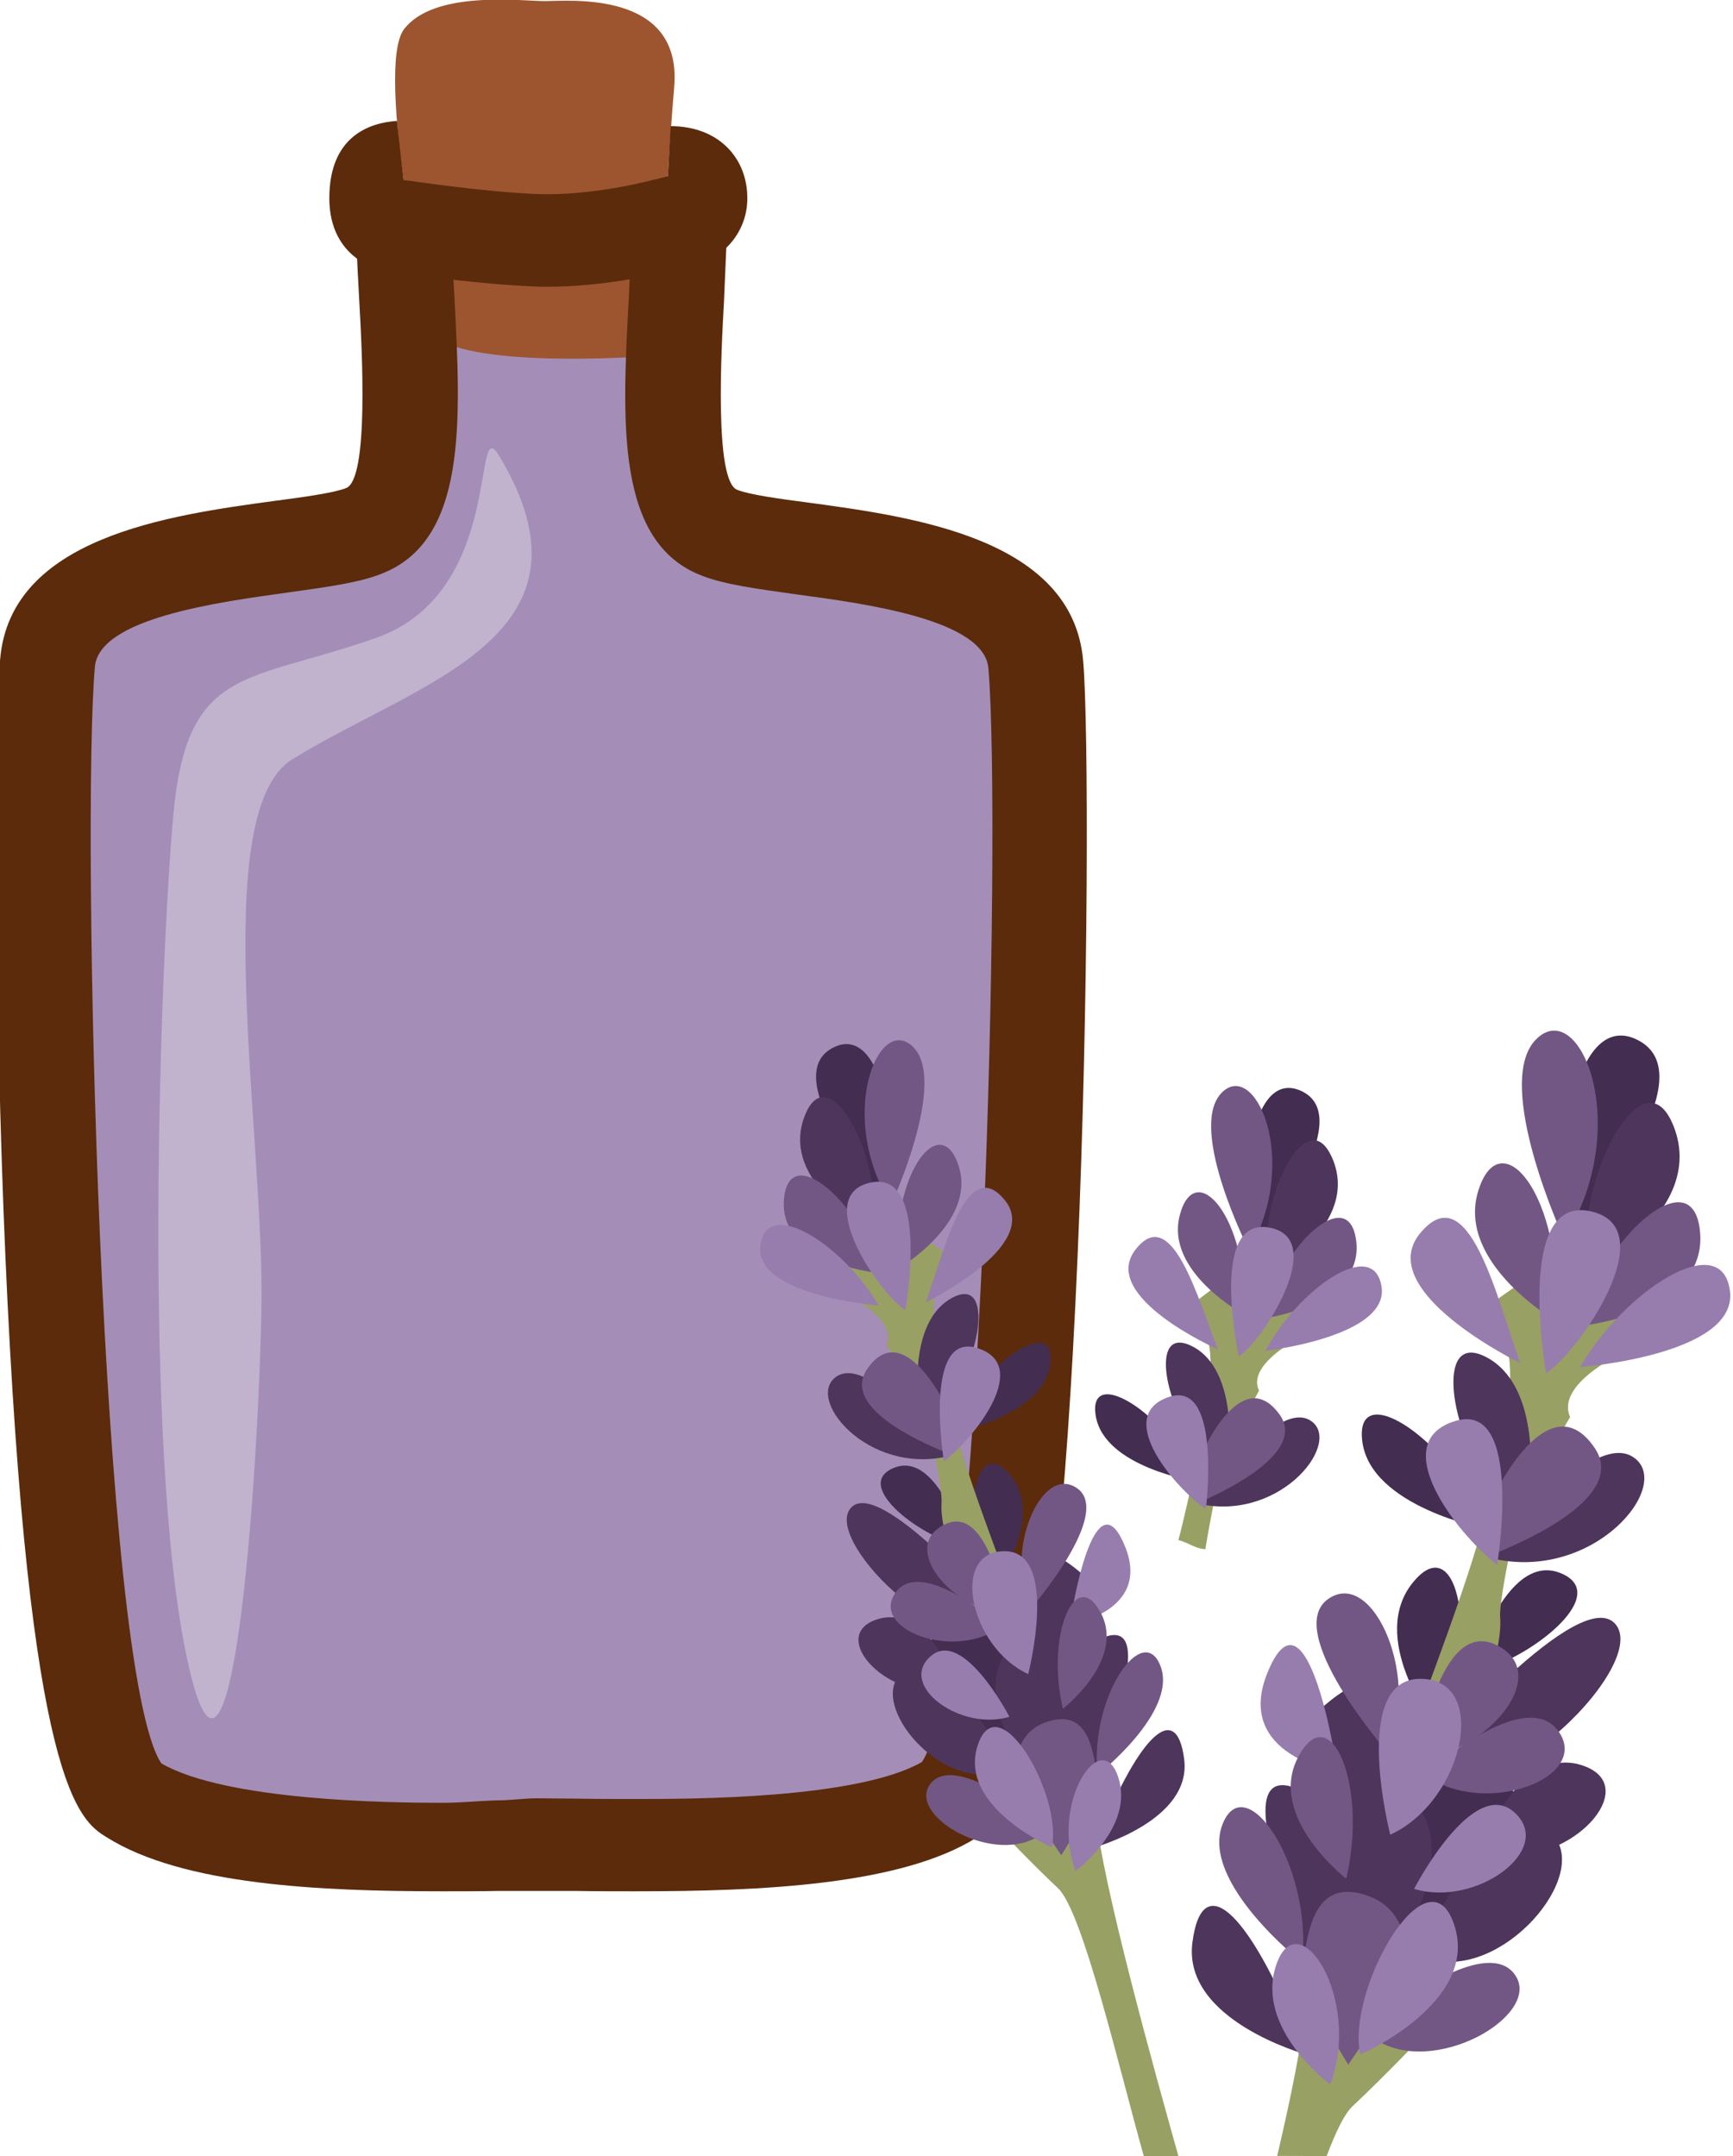 <?xml version="1.0" encoding="UTF-8" standalone="no"?>
<!-- Created with Inkscape (http://www.inkscape.org/) -->

<svg
   xmlns:dc="http://purl.org/dc/elements/1.1/"
   xmlns:cc="http://creativecommons.org/ns#"
   xmlns:rdf="http://www.w3.org/1999/02/22-rdf-syntax-ns#"
   xmlns:svg="http://www.w3.org/2000/svg"
   xmlns="http://www.w3.org/2000/svg"
   xmlns:sodipodi="http://sodipodi.sourceforge.net/DTD/sodipodi-0.dtd"
   xmlns:inkscape="http://www.inkscape.org/namespaces/inkscape"
   width="332.539mm"
   height="413.687mm"
   viewBox="0 0 332.539 413.687"
   version="1.1"
   id="svg8"
   inkscape:version="0.92.4 (5da689c313, 2019-01-14)"
   sodipodi:docname="Aroma levandule.svg">
  <defs
     id="defs2">
    <style
       type="text/css"
       id="style2"><![CDATA[
    .fil5 {fill:#2D1106;fill-rule:nonzero}
    .fil4 {fill:#562314;fill-rule:nonzero}
    .fil2 {fill:#5B2B0B;fill-rule:nonzero}
    .fil1 {fill:#9D552F;fill-rule:nonzero}
    .fil0 {fill:#E0E0E0;fill-rule:nonzero}
    .fil6 {fill:#E5E5E5;fill-rule:nonzero}
    .fil7 {fill:white;fill-rule:nonzero}
    .fil3 {fill:white;fill-rule:nonzero;}
   ]]></style>
    <style
       type="text/css"
       id="style2-3"><![CDATA[
    .fil2 {fill:#662E12;fill-rule:nonzero}
    .fil1 {fill:#7FA53D;fill-rule:nonzero}
    .fil3 {fill:#9B8138;fill-rule:nonzero}
    .fil0 {fill:#AACC79;fill-rule:nonzero}
   ]]></style>
    <style
       type="text/css"
       id="style2-34"><![CDATA[
    .fil0 {fill:#449306;fill-rule:nonzero}
   ]]></style>
    <style
       type="text/css"
       id="style2-6"><![CDATA[
    .fil1 {fill:#A63621;fill-rule:nonzero}
    .fil0 {fill:#45AF51;fill-rule:nonzero}
    .fil2 {fill:#ECC500;fill-rule:nonzero}
   ]]></style>
    <style
       type="text/css"
       id="style2-0"><![CDATA[
    .fil1 {fill:#8E8530;fill-rule:nonzero}
    .fil0 {fill:#A39C43;fill-rule:nonzero}
    .fil2 {fill:#A89F4A;fill-rule:nonzero}
    .fil3 {fill:#BFB85A;fill-rule:nonzero}
   ]]></style>
    <style
       type="text/css"
       id="style2-33"><![CDATA[
    .str0 {stroke:white;stroke-width:70.56}
    .fil1 {fill:#2E0F57;fill-rule:nonzero}
    .fil4 {fill:#451682;fill-rule:nonzero}
    .fil2 {fill:#8F6EC4;fill-rule:nonzero}
    .fil3 {fill:#B09ADB;fill-rule:nonzero}
    .fil0 {fill:white;fill-rule:nonzero}
   ]]></style>
    <style
       type="text/css"
       id="style2-69"><![CDATA[
    .fil1 {fill:#1D1928;fill-rule:nonzero}
    .fil3 {fill:#2D293D;fill-rule:nonzero}
    .fil2 {fill:#363349;fill-rule:nonzero}
    .fil0 {fill:#4B7903;fill-rule:nonzero}
    .fil4 {fill:#7C6447;fill-rule:nonzero}
    .fil5 {fill:#8E795C;fill-rule:nonzero}
   ]]></style>
    <style
       type="text/css"
       id="style2-07"><![CDATA[
    .fil5 {fill:#45AF51;fill-rule:nonzero}
    .fil4 {fill:#662E12;fill-rule:nonzero}
    .fil2 {fill:#93360C;fill-rule:nonzero}
    .fil3 {fill:#BF5D36;fill-rule:nonzero}
    .fil1 {fill:#CC5E21;fill-rule:nonzero}
    .fil0 {fill:#EAB234;fill-rule:nonzero}
   ]]></style>
    <style
       type="text/css"
       id="style2-2"><![CDATA[
    .fil0 {fill:#287C1C;fill-rule:nonzero}
    .fil5 {fill:#890A0A;fill-rule:nonzero}
    .fil2 {fill:#961212;fill-rule:nonzero}
    .fil4 {fill:#A30D0D;fill-rule:nonzero}
    .fil1 {fill:#AF1B1B;fill-rule:nonzero}
    .fil6 {fill:#B72020;fill-rule:nonzero}
    .fil3 {fill:#D14242;fill-rule:nonzero}
   ]]></style>
    <style
       type="text/css"
       id="style2-7"><![CDATA[
    .fil5 {fill:#2D1106;fill-rule:nonzero}
    .fil4 {fill:#562314;fill-rule:nonzero}
    .fil2 {fill:#5B2B0B;fill-rule:nonzero}
    .fil1 {fill:#9D552F;fill-rule:nonzero}
    .fil0 {fill:#E0E0E0;fill-rule:nonzero}
    .fil6 {fill:#E5E5E5;fill-rule:nonzero}
    .fil7 {fill:white;fill-rule:nonzero}
    .fil3 {fill:white;fill-rule:nonzero;}
   ]]></style>
    <style
       type="text/css"
       id="style2-3-4"><![CDATA[
    .fil2 {fill:#662E12;fill-rule:nonzero}
    .fil1 {fill:#7FA53D;fill-rule:nonzero}
    .fil3 {fill:#9B8138;fill-rule:nonzero}
    .fil0 {fill:#AACC79;fill-rule:nonzero}
   ]]></style>
    <style
       type="text/css"
       id="style2-34-5"><![CDATA[
    .fil0 {fill:#449306;fill-rule:nonzero}
   ]]></style>
    <style
       type="text/css"
       id="style2-6-8"><![CDATA[
    .fil1 {fill:#A63621;fill-rule:nonzero}
    .fil0 {fill:#45AF51;fill-rule:nonzero}
    .fil2 {fill:#ECC500;fill-rule:nonzero}
   ]]></style>
    <style
       type="text/css"
       id="style2-0-1"><![CDATA[
    .fil1 {fill:#8E8530;fill-rule:nonzero}
    .fil0 {fill:#A39C43;fill-rule:nonzero}
    .fil2 {fill:#A89F4A;fill-rule:nonzero}
    .fil3 {fill:#BFB85A;fill-rule:nonzero}
   ]]></style>
    <style
       type="text/css"
       id="style2-33-5"><![CDATA[
    .str0 {stroke:white;stroke-width:70.56}
    .fil1 {fill:#2E0F57;fill-rule:nonzero}
    .fil4 {fill:#451682;fill-rule:nonzero}
    .fil2 {fill:#8F6EC4;fill-rule:nonzero}
    .fil3 {fill:#B09ADB;fill-rule:nonzero}
    .fil0 {fill:white;fill-rule:nonzero}
   ]]></style>
    <style
       type="text/css"
       id="style2-69-2"><![CDATA[
    .fil1 {fill:#1D1928;fill-rule:nonzero}
    .fil3 {fill:#2D293D;fill-rule:nonzero}
    .fil2 {fill:#363349;fill-rule:nonzero}
    .fil0 {fill:#4B7903;fill-rule:nonzero}
    .fil4 {fill:#7C6447;fill-rule:nonzero}
    .fil5 {fill:#8E795C;fill-rule:nonzero}
   ]]></style>
    <style
       type="text/css"
       id="style2-07-7"><![CDATA[
    .fil5 {fill:#45AF51;fill-rule:nonzero}
    .fil4 {fill:#662E12;fill-rule:nonzero}
    .fil2 {fill:#93360C;fill-rule:nonzero}
    .fil3 {fill:#BF5D36;fill-rule:nonzero}
    .fil1 {fill:#CC5E21;fill-rule:nonzero}
    .fil0 {fill:#EAB234;fill-rule:nonzero}
   ]]></style>
    <style
       type="text/css"
       id="style2-2-8"><![CDATA[
    .fil0 {fill:#287C1C;fill-rule:nonzero}
    .fil5 {fill:#890A0A;fill-rule:nonzero}
    .fil2 {fill:#961212;fill-rule:nonzero}
    .fil4 {fill:#A30D0D;fill-rule:nonzero}
    .fil1 {fill:#AF1B1B;fill-rule:nonzero}
    .fil6 {fill:#B72020;fill-rule:nonzero}
    .fil3 {fill:#D14242;fill-rule:nonzero}
   ]]></style>
    <style
       type="text/css"
       id="style2-4"><![CDATA[
    .fil3 {fill:#4F78EE;fill-rule:nonzero}
    .fil4 {fill:#5C2123;fill-rule:nonzero}
    .fil9 {fill:#6022D6;fill-rule:nonzero}
    .fil1 {fill:#68652F;fill-rule:nonzero}
    .fil7 {fill:#7C7A89;fill-rule:nonzero}
    .fil5 {fill:#7F8599;fill-rule:nonzero}
    .fil6 {fill:#B9BABE;fill-rule:nonzero}
    .fil8 {fill:#CDCFD3;fill-rule:nonzero}
    .fil2 {fill:#E5C923;fill-rule:nonzero}
    .fil0 {fill:#F2E8BB;fill-rule:nonzero}
   ]]></style>
    <style
       type="text/css"
       id="style2-5"><![CDATA[
    .fil5 {fill:#2D1106;fill-rule:nonzero}
    .fil4 {fill:#562314;fill-rule:nonzero}
    .fil2 {fill:#5B2B0B;fill-rule:nonzero}
    .fil1 {fill:#9D552F;fill-rule:nonzero}
    .fil0 {fill:#E0E0E0;fill-rule:nonzero}
    .fil6 {fill:#E5E5E5;fill-rule:nonzero}
    .fil7 {fill:white;fill-rule:nonzero}
    .fil3 {fill:white;fill-rule:nonzero;}
   ]]></style>
    <style
       type="text/css"
       id="style2-3-3"><![CDATA[
    .fil2 {fill:#662E12;fill-rule:nonzero}
    .fil1 {fill:#7FA53D;fill-rule:nonzero}
    .fil3 {fill:#9B8138;fill-rule:nonzero}
    .fil0 {fill:#AACC79;fill-rule:nonzero}
   ]]></style>
    <style
       type="text/css"
       id="style2-34-3"><![CDATA[
    .fil0 {fill:#449306;fill-rule:nonzero}
   ]]></style>
    <style
       type="text/css"
       id="style2-6-6"><![CDATA[
    .fil1 {fill:#A63621;fill-rule:nonzero}
    .fil0 {fill:#45AF51;fill-rule:nonzero}
    .fil2 {fill:#ECC500;fill-rule:nonzero}
   ]]></style>
    <style
       type="text/css"
       id="style2-0-0"><![CDATA[
    .fil1 {fill:#8E8530;fill-rule:nonzero}
    .fil0 {fill:#A39C43;fill-rule:nonzero}
    .fil2 {fill:#A89F4A;fill-rule:nonzero}
    .fil3 {fill:#BFB85A;fill-rule:nonzero}
   ]]></style>
    <style
       type="text/css"
       id="style2-33-52"><![CDATA[
    .str0 {stroke:white;stroke-width:70.56}
    .fil1 {fill:#2E0F57;fill-rule:nonzero}
    .fil4 {fill:#451682;fill-rule:nonzero}
    .fil2 {fill:#8F6EC4;fill-rule:nonzero}
    .fil3 {fill:#B09ADB;fill-rule:nonzero}
    .fil0 {fill:white;fill-rule:nonzero}
   ]]></style>
    <style
       type="text/css"
       id="style2-69-29"><![CDATA[
    .fil1 {fill:#1D1928;fill-rule:nonzero}
    .fil3 {fill:#2D293D;fill-rule:nonzero}
    .fil2 {fill:#363349;fill-rule:nonzero}
    .fil0 {fill:#4B7903;fill-rule:nonzero}
    .fil4 {fill:#7C6447;fill-rule:nonzero}
    .fil5 {fill:#8E795C;fill-rule:nonzero}
   ]]></style>
    <style
       type="text/css"
       id="style2-07-3"><![CDATA[
    .fil5 {fill:#45AF51;fill-rule:nonzero}
    .fil4 {fill:#662E12;fill-rule:nonzero}
    .fil2 {fill:#93360C;fill-rule:nonzero}
    .fil3 {fill:#BF5D36;fill-rule:nonzero}
    .fil1 {fill:#CC5E21;fill-rule:nonzero}
    .fil0 {fill:#EAB234;fill-rule:nonzero}
   ]]></style>
    <style
       type="text/css"
       id="style2-2-0"><![CDATA[
    .fil0 {fill:#287C1C;fill-rule:nonzero}
    .fil5 {fill:#890A0A;fill-rule:nonzero}
    .fil2 {fill:#961212;fill-rule:nonzero}
    .fil4 {fill:#A30D0D;fill-rule:nonzero}
    .fil1 {fill:#AF1B1B;fill-rule:nonzero}
    .fil6 {fill:#B72020;fill-rule:nonzero}
    .fil3 {fill:#D14242;fill-rule:nonzero}
   ]]></style>
    <style
       type="text/css"
       id="style2-8"><![CDATA[
    .str0 {stroke:white;stroke-width:70.56}
    .fil3 {fill:#30561A;fill-rule:nonzero}
    .fil4 {fill:#3C6626;fill-rule:nonzero}
    .fil2 {fill:#4E7A34;fill-rule:nonzero}
    .fil1 {fill:#72915D;fill-rule:nonzero}
    .fil7 {fill:#CE9E63;fill-rule:nonzero}
    .fil6 {fill:#D89E52;fill-rule:nonzero}
    .fil5 {fill:#D8B280;fill-rule:nonzero}
    .fil0 {fill:white;fill-rule:nonzero}
   ]]></style>
    <style
       type="text/css"
       id="style2-00"><![CDATA[
    .fil2 {fill:#827850;fill-rule:nonzero}
    .fil0 {fill:#CFD875;fill-rule:nonzero}
    .fil1 {fill:#DDD8C3;fill-rule:nonzero}
   ]]></style>
    <style
       type="text/css"
       id="style2-1"><![CDATA[
    .fil1 {fill:#75A432;fill-rule:nonzero}
    .fil0 {fill:#A0C95F;fill-rule:nonzero}
    .fil2 {fill:#A4C466;fill-rule:nonzero}
   ]]></style>
    <style
       type="text/css"
       id="style2-53"><![CDATA[
    .fil2 {fill:#827850;fill-rule:nonzero}
    .fil1 {fill:#EAD063;fill-rule:nonzero}
    .fil0 {fill:#EFE4B6;fill-rule:nonzero}
   ]]></style>
    <style
       type="text/css"
       id="style2-88"><![CDATA[
    .fil4 {fill:#98BE5B}
    .fil3 {fill:#9DC062}
    .fil2 {fill:#C5D192}
    .fil1 {fill:#C8DCA8}
    .fil0 {fill:#E5EED6}
   ]]></style>
    <style
       type="text/css"
       id="style2-79"><![CDATA[
    .fil1 {fill:#517C28;fill-rule:nonzero}
    .fil0 {fill:#6E9E44;fill-rule:nonzero}
   ]]></style>
    <style
       type="text/css"
       id="style2-9"><![CDATA[
    .fil6 {fill:#6E9B3E;fill-rule:nonzero}
    .fil0 {fill:#91BF66;fill-rule:nonzero}
    .fil2 {fill:#9FC673;fill-rule:nonzero}
    .fil1 {fill:#A5D879;fill-rule:nonzero}
    .fil5 {fill:#E0DABF;fill-rule:nonzero}
    .fil4 {fill:#E8EFC5;fill-rule:nonzero}
    .fil3 {fill:#FCF9EB;fill-rule:nonzero}
   ]]></style>
    <style
       type="text/css"
       id="style2-60"><![CDATA[
    .str0 {stroke:white;stroke-width:70.56}
    .fil3 {fill:#351A24;fill-rule:nonzero}
    .fil1 {fill:#43252F;fill-rule:nonzero}
    .fil8 {fill:#51313D;fill-rule:nonzero}
    .fil6 {fill:#A53F3A;fill-rule:nonzero}
    .fil5 {fill:#B7544C;fill-rule:nonzero}
    .fil4 {fill:#CC8583;fill-rule:nonzero}
    .fil7 {fill:#D17F13;fill-rule:nonzero}
    .fil2 {fill:#F4DCA6;fill-rule:nonzero}
    .fil0 {fill:white;fill-rule:nonzero}
   ]]></style>
    <style
       type="text/css"
       id="style2-41"><![CDATA[
    .fil4 {fill:#A31414;fill-rule:nonzero}
    .fil3 {fill:#B50B0B;fill-rule:nonzero}
    .fil2 {fill:#D69090;fill-rule:nonzero}
    .fil1 {fill:#DBBC86;fill-rule:nonzero}
    .fil0 {fill:#F7E4E9;fill-rule:nonzero}
   ]]></style>
    <style
       type="text/css"
       id="style2-29"><![CDATA[
    .str0 {stroke:white;stroke-width:70.56}
    .fil3 {fill:#D13430;fill-rule:nonzero}
    .fil2 {fill:#EA9063;fill-rule:nonzero}
    .fil1 {fill:#FFF1C5;fill-rule:nonzero}
    .fil0 {fill:white;fill-rule:nonzero}
   ]]></style>
    <style
       type="text/css"
       id="style2-412"><![CDATA[
    .fil3 {fill:#649319;fill-rule:nonzero}
    .fil0 {fill:#91561C;fill-rule:nonzero}
    .fil6 {fill:#DD271A;fill-rule:nonzero}
    .fil1 {fill:#ECAC28;fill-rule:nonzero}
    .fil2 {fill:#F2CC88;fill-rule:nonzero}
    .fil7 {fill:#F86849;fill-rule:nonzero}
    .fil8 {fill:#FCBEBE;fill-rule:nonzero}
    .fil4 {fill:#FD6B6A;fill-rule:nonzero}
    .fil5 {fill:#FFCE55;fill-rule:nonzero}
   ]]></style>
    <style
       type="text/css"
       id="style2-31"><![CDATA[
    .fil1 {fill:#1C0F00;fill-rule:nonzero}
    .fil4 {fill:#3A1B05;fill-rule:nonzero}
    .fil0 {fill:#42210B;fill-rule:nonzero}
    .fil3 {fill:#542A0A;fill-rule:nonzero}
    .fil2 {fill:#5E3316;fill-rule:nonzero}
   ]]></style>
    <style
       type="text/css"
       id="style2-51"><![CDATA[
    .fil2 {fill:#45AF51;fill-rule:nonzero}
    .fil1 {fill:#662E12;fill-rule:nonzero}
    .fil0 {fill:#BF2626;fill-rule:nonzero}
   ]]></style>
    <style
       type="text/css"
       id="style2-25"><![CDATA[
    .fil2 {fill:#225B0A;fill-rule:nonzero}
    .fil0 {fill:#662E12;fill-rule:nonzero}
    .fil1 {fill:#8F1323;fill-rule:nonzero}
    .fil3 {fill:#B01515;fill-rule:nonzero}
   ]]></style>
    <style
       type="text/css"
       id="style2-16"><![CDATA[
    .fil2 {fill:#0E2807;fill-rule:nonzero}
    .fil1 {fill:#2E5E24;fill-rule:nonzero}
    .fil3 {fill:#464940;fill-rule:nonzero}
    .fil0 {fill:#5D9E4D;fill-rule:nonzero}
    .fil4 {fill:#EFB82E;fill-rule:nonzero}
   ]]></style>
    <style
       type="text/css"
       id="style2-39"><![CDATA[
    .fil3 {fill:#11192B;fill-rule:nonzero}
    .fil8 {fill:#182033;fill-rule:nonzero}
    .fil2 {fill:#1A2238;fill-rule:nonzero}
    .fil7 {fill:#262E45;fill-rule:nonzero}
    .fil4 {fill:#37435E;fill-rule:nonzero}
    .fil9 {fill:#47526D;fill-rule:nonzero}
    .fil0 {fill:#5C9340;fill-rule:nonzero}
    .fil1 {fill:#7EAF61;fill-rule:nonzero}
    .fil5 {fill:#936338;fill-rule:nonzero}
    .fil6 {fill:#A3774B;fill-rule:nonzero}
   ]]></style>
  </defs>
  <sodipodi:namedview
     id="base"
     pagecolor="#ffffff"
     bordercolor="#666666"
     borderopacity="1.0"
     inkscape:pageopacity="0.0"
     inkscape:pageshadow="2"
     inkscape:zoom="0.35"
     inkscape:cx="1090.2975"
     inkscape:cy="773.33848"
     inkscape:document-units="mm"
     inkscape:current-layer="Vrstva_x0020_1"
     showgrid="false"
     inkscape:window-width="1920"
     inkscape:window-height="1001"
     inkscape:window-x="-9"
     inkscape:window-y="-9"
     inkscape:window-maximized="1" />
  <g
     inkscape:label="Vrstva 1"
     inkscape:groupmode="layer"
     id="layer1"
     transform="translate(316.445,181.193)">
    <g
       inkscape:label="Vrstva 1"
       inkscape:groupmode="layer"
       transform="matrix(1.191,0,0,1.191,256.854,-156)"
       id="layer1-47">
      <g
         inkscape:label="Vrstva 1"
         inkscape:groupmode="layer"
         transform="matrix(0.265,0,0,0.265,260.92,338.295)"
         id="layer1-4">
        <g
           inkscape:label="Vrstva 1"
           inkscape:groupmode="layer"
           transform="matrix(0.873,0,0,0.873,-38.26,-28.614)"
           id="layer1-8">
          <g
             inkscape:label="Vrstva 1"
             inkscape:groupmode="layer"
             transform="matrix(1.064,0,0,1.064,-32.549,55.262)"
             id="layer1-0">
            <g
               transform="matrix(0.228,0,0,0.228,-4766.529,-4183.637)"
               id="Vrstva_x0020_1">
              <path
                 inkscape:connector-curvature="0"
                 d="m 9881,12395 c 37,36 66,82 63,154 -13,352 -68,762 117,833 185,70 878,42 907,377 29,335 10,3098 -244,3257 -253,158 -892,131 -1189,131 -293,0 -907,26 -1161,-132 -253,-159 -273,-2925 -243,-3260 29,-335 721,-308 907,-378 185,-71 130,-476 117,-828 -3,-85 35,-135 84,-171 46,-32 75,-49 308,-49 260,0 291,24 334,66 z"
                 style="fill:#a48eb7;fill-opacity:1;fill-rule:nonzero"
                 id="path7"
                 class="fil0" />
              <path
                 inkscape:connector-curvature="0"
                 d="m 9229,12807 c 0,0 -162,-760 -74,-872 87,-112 336,-80 404,-80 69,0 395,-32 371,247 -6,66 -14,188 -18,256 -15,209 -47,345 -73,517 0,0 -516,38 -610,-68 z"
                 style="fill:#9d552f;fill-rule:nonzero"
                 id="path9"
                 class="fil1" />
              <path
                 inkscape:connector-curvature="0"
                 d="m 9920,12214 -8,144 -9,2 -19,5 -18,4 c -2,1 -173,46 -329,40 -152,-6 -364,-38 -366,-38 l -18,-2 -19,-170 c -75,5 -194,41 -194,222 0,142 97,208 197,213 43,7 237,34 389,40 14,1 27,1 40,1 157,0 307,-34 357,-46 125,-8 217,-95 217,-208 0,-118 -85,-207 -220,-207 z"
                 style="fill:#5b2b0b;fill-rule:nonzero"
                 id="path11"
                 class="fil2" />
              <path
                 inkscape:connector-curvature="0"
                 d="m 11104,13748 c -31,-350 -485,-412 -786,-453 -85,-11 -172,-23 -207,-37 -66,-25 -46,-400 -38,-541 2,-55 5,-110 7,-163 1,-30 -1,-59 -8,-87 -66,64 -169,139 -268,156 -2,27 -3,53 -4,80 -20,364 -38,708 211,802 65,25 155,37 269,53 202,27 540,73 552,212 38,439 -16,2883 -191,3140 -186,106 -662,106 -820,106 -60,0 -116,0 -167,-1 -44,0 -84,-1 -120,-1 -34,0 -72,6 -113,6 -48,1 -100,7 -156,7 h -1 c -156,0 -620,-6 -806,-113 -176,-257 -230,-2709 -191,-3148 12,-139 350,-185 552,-213 114,-16 204,-28 268,-53 249,-94 231,-436 212,-797 -3,-47 -5,-93 -7,-140 -11,-6 -22,-13 -33,-20 0,0 0,0 0,-1 -16,-2 -32,-4 -47,-8 -42,-11 -89,-31 -118,-63 -16,-19 -34,-43 -46,-68 -25,53 -31,107 -30,150 2,54 5,109 8,164 8,140 28,511 -38,536 -35,14 -123,26 -207,37 -301,41 -756,104 -786,454 -16,182 -17,982 15,1713 67,1529 212,1620 291,1669 218,137 610,155 964,155 56,0 110,0 158,-1 41,0 78,0 112,0 34,0 73,0 116,0 52,1 109,1 170,1 361,0 760,-18 977,-154 78,-49 224,-140 290,-1668 32,-730 32,-1529 16,-1711 z"
                 style="fill:#5b2b0b;fill-rule:nonzero"
                 id="path13"
                 class="fil2" />
              <path
                 inkscape:connector-curvature="0"
                 d="m 9428,13161 c -81,-135 19,388 -351,521 -371,132 -546,76 -585,511 -39,436 -88,1820 39,2417 126,597 204,-493 214,-995 10,-502 -156,-1431 88,-1583 361,-224 907,-350 595,-871 z"
                 style="fill:#c1b2ce;fill-opacity:1;fill-rule:nonzero"
                 id="path15"
                 class="fil3" />
              <rect
                 height="293.868"
                 width="0"
                 y="16368.5"
                 x="11572.2"
                 style="fill:#ffffff;stroke-width:3.943"
                 id="rect423" />
            </g>
            <g
               id="g1213"
               transform="matrix(4.715,0,0,-4.715,-2291.381,-425.941)">
              <path
                 d="M 0,0 C 0,0 -16.621,19.246 -20.339,14.434 -24.057,9.622 -5.03,-8.529 0,0"
                 style="fill:#4e355c;fill-opacity:1;fill-rule:nonzero;stroke:none"
                 id="path1215"
                 inkscape:connector-curvature="0" />
            </g>
            <g
               id="g1217"
               transform="matrix(4.715,0,0,-4.715,-2213.336,-360.979)">
              <path
                 d="M 0,0 C 0,0 5.392,14.652 -3.137,9.622 L -12.36,-0.875 -6.365,-9.622 -2.746,-11.373 0,-1.312 Z"
                 style="fill:#4e355c;fill-opacity:1;fill-rule:nonzero;stroke:none"
                 id="path1219"
                 inkscape:connector-curvature="0" />
            </g>
            <g
               id="g1221"
               transform="matrix(4.715,0,0,-4.715,-2293.444,-442.438)">
              <path
                 d="M 0,0 C 0,0 7.435,9.624 2.187,15.747 -3.062,21.869 -5.03,7 0,0"
                 style="fill:#432d51;fill-opacity:1;fill-rule:nonzero;stroke:none"
                 id="path1223"
                 inkscape:connector-curvature="0" />
            </g>
            <g
               id="g1225"
               transform="matrix(4.715,0,0,-4.715,-2312.003,-469.249)">
              <path
                 d="M 0,0 C 0,0 -3.718,13.339 -9.842,10.935 -15.965,8.528 -5.687,0.875 0,0"
                 style="fill:#432d51;fill-opacity:1;fill-rule:nonzero;stroke:none"
                 id="path1227"
                 inkscape:connector-curvature="0" />
            </g>
            <g
               id="g1229"
               transform="matrix(4.715,0,0,-4.715,-2369.746,-701.245)">
              <path
                 d="M 0,0 C 0,0 -13.559,15.748 -6.342,19.902 0.875,24.056 3.499,6.562 0,0"
                 style="fill:#432d51;fill-opacity:1;fill-rule:nonzero;stroke:none"
                 id="path1231"
                 inkscape:connector-curvature="0" />
            </g>
            <g
               id="g1233"
               transform="matrix(4.715,0,0,-4.715,-2172.473,-70.306)">
              <path
                 d="m 0,0 c -3.037,10.824 -10.747,38.403 -11.442,47.437 l -5.468,13.995 -6.342,17.058 c 0,0 -7.873,20.558 -7.873,23.619 l -2.188,8.968 c 0,0 -1.312,6.78 -0.218,9.186 l 2.187,4.373 -5.905,4.156 -6.998,1.968 -4.593,-2.187 -0.656,-6.343 1.969,-1.967 c 0,0 8.747,-3.719 6.998,-7.656 l 5.467,-9.403 c 0,0 2.346,-10.409 2.187,-12.466 -0.623,-8.065 11.864,-29.962 11.864,-29.962 l -3.116,-16.183 c 0,0 3.5,-3.719 7.436,-7.436 3.418,-3.227 8.483,-25.082 11.906,-37.226 z"
                 style="fill:#98a064;fill-opacity:1;fill-rule:nonzero;stroke:none"
                 id="path1235"
                 inkscape:connector-curvature="0" />
            </g>
            <g
               id="g1237"
               transform="matrix(4.715,0,0,-4.715,-2274.884,-377.481)">
              <path
                 d="m 0,0 -0.875,9.622 -8.529,0.438 c 0,0 -8.53,-6.344 -1.531,-12.467 l 7.655,-8.091 4.155,6.123 z"
                 style="fill:#432d51;fill-opacity:1;fill-rule:nonzero;stroke:none"
                 id="path1239"
                 inkscape:connector-curvature="0" />
            </g>
            <g
               id="g1241"
               transform="matrix(4.715,0,0,-4.715,-2322.746,-528.423)">
              <path
                 d="M 0,0 C 0,0 -10.704,14.018 -15.466,11.116 -20.227,8.214 -11.338,-2.742 0,0"
                 style="fill:#4e355c;fill-opacity:1;fill-rule:nonzero;stroke:none"
                 id="path1243"
                 inkscape:connector-curvature="0" />
            </g>
            <g
               id="g1245"
               transform="matrix(4.715,0,0,-4.715,-2356.341,-650.717)">
              <path
                 d="M 0,0 C 0,0 10.935,6.344 8.529,14.217 6.124,22.089 -0.875,13.778 0,0"
                 style="fill:#725784;fill-opacity:1;fill-rule:nonzero;stroke:none"
                 id="path1247"
                 inkscape:connector-curvature="0" />
            </g>
            <g
               id="g1249"
               transform="matrix(4.715,0,0,-4.715,-2373.869,-676.501)">
              <path
                 d="M 0,0 C 0,0 -12.685,6.561 -9.186,15.745 -5.687,24.931 2.405,8.092 0,0"
                 style="fill:#4e355c;fill-opacity:1;fill-rule:nonzero;stroke:none"
                 id="path1251"
                 inkscape:connector-curvature="0" />
            </g>
            <g
               id="g1253"
               transform="matrix(4.715,0,0,-4.715,-2360.468,-692.998)">
              <path
                 d="M 0,0 C 0,0 7.874,17.058 3.063,21.869 -1.749,26.681 -7.654,12.248 0,0"
                 style="fill:#725784;fill-opacity:1;fill-rule:nonzero;stroke:none"
                 id="path1255"
                 inkscape:connector-curvature="0" />
            </g>
            <g
               id="g1257"
               transform="matrix(4.715,0,0,-4.715,-2371.806,-648.659)">
              <path
                 d="M 0,0 C 0,0 -13.341,1.529 -12.466,10.278 -11.591,19.026 -0.219,7.654 0,0"
                 style="fill:#725784;fill-opacity:1;fill-rule:nonzero;stroke:none"
                 id="path1259"
                 inkscape:connector-curvature="0" />
            </g>
            <g
               id="g1261"
               transform="matrix(4.715,0,0,-4.715,-2342.938,-569.267)">
              <path
                 d="m 0,0 c 0,0 -1.093,10.276 4.811,13.34 5.905,3.061 3.5,-9.186 0,-12.466 L 2.187,-3.72 Z"
                 style="fill:#4e355c;fill-opacity:1;fill-rule:nonzero;stroke:none"
                 id="path1263"
                 inkscape:connector-curvature="0" />
            </g>
            <g
               id="g1265"
               transform="matrix(4.715,0,0,-4.715,-2320.254,-543.484)">
              <path
                 d="M 0,0 C 0,0 12.685,2.405 13.56,9.623 14.435,16.84 3.5,9.405 0,0"
                 style="fill:#432d51;fill-opacity:1;fill-rule:nonzero;stroke:none"
                 id="path1267"
                 inkscape:connector-curvature="0" />
            </g>
            <g
               id="g1269"
               transform="matrix(4.715,0,0,-4.715,-2285.195,-424.91)">
              <path
                 d="M 0,0 C 0,0 -2.187,15.526 -8.529,12.465 -14.872,9.404 -7.654,0.655 0,0"
                 style="fill:#725784;fill-opacity:1;fill-rule:nonzero;stroke:none"
                 id="path1271"
                 inkscape:connector-curvature="0" />
            </g>
            <g
               id="g1273"
               transform="matrix(4.715,0,0,-4.715,-2227.453,-272.31)">
              <path
                 d="M 0,0 C 0,0 13.559,3.717 12.465,12.246 11.373,20.775 5.905,15.309 0,0"
                 style="fill:#4e355c;fill-opacity:1;fill-rule:nonzero;stroke:none"
                 id="path1275"
                 inkscape:connector-curvature="0" />
            </g>
            <g
               id="g1277"
               transform="matrix(4.715,0,0,-4.715,-2225.39,-319.729)">
              <path
                 d="M 0,0 C 0,0 11.153,8.747 8.748,15.091 6.342,21.435 -1.094,10.936 0,0"
                 style="fill:#725784;fill-opacity:1;fill-rule:nonzero;stroke:none"
                 id="path1279"
                 inkscape:connector-curvature="0" />
            </g>
            <g
               id="g1281"
               transform="matrix(4.715,0,0,-4.715,-2254.259,-318.707)">
              <path
                 d="M 0,0 C 0,0 3.717,13.122 -3.5,17.275 -9.449,20.7 -10.717,4.155 0,0"
                 style="fill:#4e355c;fill-opacity:1;fill-rule:nonzero;stroke:none"
                 id="path1283"
                 inkscape:connector-curvature="0" />
            </g>
            <g
               id="g1285"
               transform="matrix(4.715,0,0,-4.715,-2229.514,-417.695)">
              <path
                 d="m 0,0 0.219,5.686 c 0,0 -7.656,8.311 -9.842,2.186 C -11.81,1.749 -9.841,-7 -9.841,-7 l 3.061,-5.467 c 0,0 2.187,-1.75 4.374,4.374"
                 style="fill:#4e355c;fill-opacity:1;fill-rule:nonzero;stroke:none"
                 id="path1287"
                 inkscape:connector-curvature="0" />
            </g>
            <g
               id="g1289"
               transform="matrix(4.715,0,0,-4.715,-2289.32,-335.2)">
              <path
                 d="M 0,0 C 0,0 -8.091,15.09 -13.341,11.153 -18.589,7.218 -9.185,-4.593 -1.093,-3.061 Z"
                 style="fill:#4e355c;fill-opacity:1;fill-rule:nonzero;stroke:none"
                 id="path1291"
                 inkscape:connector-curvature="0" />
            </g>
            <g
               id="g1293"
               transform="matrix(4.715,0,0,-4.715,-2281.072,-302.206)">
              <path
                 d="M 0,0 C 0,0 -8.966,6.562 -11.591,2.188 -14.215,-2.188 -2.406,-8.967 3.937,-4.593 Z"
                 style="fill:#725784;fill-opacity:1;fill-rule:nonzero;stroke:none"
                 id="path1295"
                 inkscape:connector-curvature="0" />
            </g>
            <g
               id="g1297"
               transform="matrix(4.715,0,0,-4.715,-2325.407,-395.005)">
              <path
                 d="M 0,0 C 0,0 -3.937,7.875 -9.841,5.469 -15.746,3.062 -8.312,-5.03 -0.875,-4.155 Z"
                 style="fill:#4e355c;fill-opacity:1;fill-rule:nonzero;stroke:none"
                 id="path1299"
                 inkscape:connector-curvature="0" />
            </g>
            <g
               id="g1301"
               transform="matrix(4.715,0,0,-4.715,-2249.107,-267.144)">
              <path
                 d="m 0,0 c 0,0 5.687,8.967 5.03,11.153 -0.655,2.189 -0.758,9.814 -7.435,7.218 -3.937,-1.53 -3.937,-5.904 -3.937,-5.904 l 3.499,-8.311 z"
                 style="fill:#725784;fill-opacity:1;fill-rule:nonzero;stroke:none"
                 id="path1303"
                 inkscape:connector-curvature="0" />
            </g>
            <g
               id="g1305"
               transform="matrix(4.715,0,0,-4.715,-2325.407,-531.112)">
              <path
                 d="M 0,0 C -3.719,1.511 -14.276,6.282 -10.799,11.458 -6.145,18.387 -0.443,8.28 1.093,4.375"
                 style="fill:#725784;fill-opacity:1;fill-rule:nonzero;stroke:none"
                 id="path1307"
                 inkscape:connector-curvature="0" />
            </g>
            <g
               id="g1309"
               transform="matrix(4.715,0,0,-4.715,-2325.922,-524.928)">
              <path
                 d="M 0,0 C 0,0 -2.953,18.042 4.592,15.745 12.137,13.449 4.592,3.607 0,0"
                 style="fill:#977dad;fill-opacity:1;fill-rule:nonzero;stroke:none"
                 id="path1311"
                 inkscape:connector-curvature="0" />
            </g>
            <g
               id="g1313"
               transform="matrix(4.715,0,0,-4.715,-2368.715,-627.005)">
              <path
                 d="M 0,0 C 0,0 -17.276,1.312 -16.402,8.31 -15.527,15.309 -4.811,8.31 0,0"
                 style="fill:#977dad;fill-opacity:1;fill-rule:nonzero;stroke:none"
                 id="path1315"
                 inkscape:connector-curvature="0" />
            </g>
            <g
               id="g1317"
               transform="matrix(4.715,0,0,-4.715,-2351.186,-623.916)">
              <path
                 d="M 0,0 C 0,0 3.499,19.463 -4.811,17.714 -13.122,15.964 -3.5,2.187 0,0"
                 style="fill:#977dad;fill-opacity:1;fill-rule:nonzero;stroke:none"
                 id="path1319"
                 inkscape:connector-curvature="0" />
            </g>
            <g
               id="g1321"
               transform="matrix(4.715,0,0,-4.715,-2337.78,-629.068)">
              <path
                 d="M 0,0 C 0,0 16.183,7.874 10.934,14.216 5.686,20.558 2.625,7.434 0,0"
                 style="fill:#977dad;fill-opacity:1;fill-rule:nonzero;stroke:none"
                 id="path1323"
                 inkscape:connector-curvature="0" />
            </g>
            <g
               id="g1325"
               transform="matrix(4.715,0,0,-4.715,-2255.295,-272.31)">
              <path
                 d="M 0,0 C 0,0 -13.121,5.685 -10.278,14.214 -7.435,22.743 1.531,7.216 0,0"
                 style="fill:#977dad;fill-opacity:1;fill-rule:nonzero;stroke:none"
                 id="path1327"
                 inkscape:connector-curvature="0" />
            </g>
            <g
               id="g1329"
               transform="matrix(4.715,0,0,-4.715,-2239.827,-256.84)">
              <path
                 d="M 0,0 C 0,0 8.31,6.124 5.905,13.122 3.5,20.119 -3.5,9.404 0,0"
                 style="fill:#977dad;fill-opacity:1;fill-rule:nonzero;stroke:none"
                 id="path1331"
                 inkscape:connector-curvature="0" />
            </g>
            <g
               id="g1333"
               transform="matrix(4.715,0,0,-4.715,-2288.287,-416.663)">
              <path
                 d="M 0,0 C 0,0 -10.936,9.841 -14.653,4.811 -18.371,-0.221 -6.78,-4.812 0,0"
                 style="fill:#725784;fill-opacity:1;fill-rule:nonzero;stroke:none"
                 id="path1335"
                 inkscape:connector-curvature="0" />
            </g>
            <g
               id="g1337"
               transform="matrix(4.715,0,0,-4.715,-2268.698,-429.035)">
              <path
                 d="M 0,0 C 0,0 11.373,13.122 6.342,16.62 1.312,20.119 -3.937,7.437 0,0"
                 style="fill:#725784;fill-opacity:1;fill-rule:nonzero;stroke:none"
                 id="path1339"
                 inkscape:connector-curvature="0" />
            </g>
            <g
               id="g1341"
               transform="matrix(4.715,0,0,-4.715,-2270.761,-385.727)">
              <path
                 d="M 0,0 C 0,0 4.374,17.059 -3.281,17.059 -10.934,17.059 -8.092,3.717 0,0"
                 style="fill:#977dad;fill-opacity:1;fill-rule:nonzero;stroke:none"
                 id="path1343"
                 inkscape:connector-curvature="0" />
            </g>
            <g
               id="g1345"
               transform="matrix(4.715,0,0,-4.715,-2283.073,-357.811)">
              <path
                 d="M 0,0 C 0,0 -6.433,12.424 -10.968,8.374 -15.504,4.327 -6.762,-2.077 0,0"
                 style="fill:#977dad;fill-opacity:1;fill-rule:nonzero;stroke:none"
                 id="path1347"
                 inkscape:connector-curvature="0" />
            </g>
            <g
               id="g1349"
               transform="matrix(4.715,0,0,-4.715,-2243.464,-418.224)">
              <path
                 d="M 0,0 C 0,0 11.326,1.731 7.662,10.799 3.997,19.864 0.958,6.506 0,0"
                 style="fill:#977dad;fill-opacity:1;fill-rule:nonzero;stroke:none"
                 id="path1351"
                 inkscape:connector-curvature="0" />
            </g>
            <g
               id="g1353"
               transform="matrix(4.715,0,0,-4.715,-2248.073,-363.037)">
              <path
                 d="M 0,0 C 0,0 8.749,6.78 5.249,13.342 1.749,19.902 -2.406,10.278 0,0"
                 style="fill:#725784;fill-opacity:1;fill-rule:nonzero;stroke:none"
                 id="path1355"
                 inkscape:connector-curvature="0" />
            </g>
            <g
               id="g1357"
               transform="matrix(4.715,0,0,-4.715,-2117.229,-671.685)">
              <path
                 d="M 0,0 C 0,0 12.986,16.275 5.604,20.164 -1.777,24.052 -3.75,6.438 0,0"
                 style="fill:#432d51;fill-opacity:1;fill-rule:nonzero;stroke:none"
                 id="path1359"
                 inkscape:connector-curvature="0" />
            </g>
            <g
               id="g1361"
               transform="matrix(4.715,0,0,-4.715,-2119.678,-571.312)">
              <path
                 d="m 0,0 -5.122,-9.62 c 0,0 -1.822,-9.071 -2.326,-12.393 -1.323,0.012 -2.518,0.987 -3.75,1.25 0.657,2.407 2.205,9.127 2.176,9.898 l 1.854,9.061 c 0,0 1.06,6.838 -0.125,9.206 L -9.647,11.698 -3.89,16.08 3.042,18.312 7.723,16.295 8.617,9.97 6.721,7.926 C 6.721,7.926 -1.898,3.875 0,0"
                 style="fill:#98a064;fill-opacity:1;fill-rule:nonzero;stroke:none"
                 id="path1363"
                 inkscape:connector-curvature="0" />
            </g>
            <g
               id="g1365"
               transform="matrix(4.715,0,0,-4.715,-2157.813,-496.889)">
              <path
                 d="M 0,0 C 0,0 10.192,14.436 15.069,11.708 19.945,8.98 11.455,-2.321 0,0"
                 style="fill:#4e355c;fill-opacity:1;fill-rule:nonzero;stroke:none"
                 id="path1367"
                 inkscape:connector-curvature="0" />
            </g>
            <g
               id="g1369"
               transform="matrix(4.715,0,0,-4.715,-2128.758,-620.592)">
              <path
                 d="M 0,0 C 0,0 -11.186,5.941 -9.073,13.914 -6.959,21.886 0.36,13.827 0,0"
                 style="fill:#725784;fill-opacity:1;fill-rule:nonzero;stroke:none"
                 id="path1371"
                 inkscape:connector-curvature="0" />
            </g>
            <g
               id="g1373"
               transform="matrix(4.715,0,0,-4.715,-2112.173,-647.061)">
              <path
                 d="M 0,0 C 0,0 12.454,7.044 8.607,16.109 4.759,25.175 -2.711,8.012 0,0"
                 style="fill:#4e355c;fill-opacity:1;fill-rule:nonzero;stroke:none"
                 id="path1375"
                 inkscape:connector-curvature="0" />
            </g>
            <g
               id="g1377"
               transform="matrix(4.715,0,0,-4.715,-2126.209,-663.075)">
              <path
                 d="M 0,0 C 0,0 -8.522,16.784 -3.886,21.783 0.751,26.779 7.205,12.551 0,0"
                 style="fill:#725784;fill-opacity:1;fill-rule:nonzero;stroke:none"
                 id="path1379"
                 inkscape:connector-curvature="0" />
            </g>
            <g
               id="g1381"
               transform="matrix(4.715,0,0,-4.715,-2113.193,-619.109)">
              <path
                 d="M 0,0 C 0,0 13.299,2.031 12.096,10.757 10.893,19.483 -0.068,7.672 0,0"
                 style="fill:#725784;fill-opacity:1;fill-rule:nonzero;stroke:none"
                 id="path1383"
                 inkscape:connector-curvature="0" />
            </g>
            <g
               id="g1385"
               transform="matrix(4.715,0,0,-4.715,-2139.127,-538.534)">
              <path
                 d="m 0,0 c 0,0 0.71,10.331 -5.316,13.177 -6.027,2.844 -3.16,-9.328 0.466,-12.482 l 2.8,-4.501 z"
                 style="fill:#4e355c;fill-opacity:1;fill-rule:nonzero;stroke:none"
                 id="path1387"
                 inkscape:connector-curvature="0" />
            </g>
            <g
               id="g1389"
               transform="matrix(4.715,0,0,-4.715,-2160.87,-511.866)">
              <path
                 d="M 0,0 C 0,0 -12.792,1.935 -13.938,9.127 -15.083,16.32 -3.856,9.287 0,0"
                 style="fill:#432d51;fill-opacity:1;fill-rule:nonzero;stroke:none"
                 id="path1391"
                 inkscape:connector-curvature="0" />
            </g>
            <g
               id="g1393"
               transform="matrix(4.715,0,0,-4.715,-2155.246,-499.674)">
              <path
                 d="M 0,0 C 3.666,1.652 14.058,6.826 10.383,11.878 5.463,18.64 0.133,8.308 -1.259,4.34"
                 style="fill:#725784;fill-opacity:1;fill-rule:nonzero;stroke:none"
                 id="path1395"
                 inkscape:connector-curvature="0" />
            </g>
            <g
               id="g1397"
               transform="matrix(4.715,0,0,-4.715,-2155.771,-494.457)">
              <path
                 d="M 0,0 C -4.756,3.596 -12.248,12.858 -4.918,15.391 2.115,17.823 0.503,1.85 0.291,-0.021 0.194,-0.013 0.096,-0.008 0,0"
                 style="fill:#977dad;fill-opacity:1;fill-rule:nonzero;stroke:none"
                 id="path1399"
                 inkscape:connector-curvature="0" />
            </g>
            <g
               id="g1401"
               transform="matrix(4.715,0,0,-4.715,-2115.481,-597.308)">
              <path
                 d="M 0,0 C 0,0 17.25,1.961 16.111,8.936 14.973,15.911 4.505,8.502 0,0"
                 style="fill:#977dad;fill-opacity:1;fill-rule:nonzero;stroke:none"
                 id="path1403"
                 inkscape:connector-curvature="0" />
            </g>
            <g
               id="g1405"
               transform="matrix(4.715,0,0,-4.715,-2132.916,-593.555)">
              <path
                 d="M 0,0 C 0,0 -4.233,19.357 4.153,17.918 12.541,16.478 3.422,2.322 0,0"
                 style="fill:#977dad;fill-opacity:1;fill-rule:nonzero;stroke:none"
                 id="path1407"
                 inkscape:connector-curvature="0" />
            </g>
            <g
               id="g1409"
               transform="matrix(4.715,0,0,-4.715,-2146.53,-598.219)">
              <path
                 d="M 0,0 C 0,0 -16.498,7.276 -11.48,13.823 -6.462,20.369 -2.906,7.346 0,0"
                 style="fill:#977dad;fill-opacity:1;fill-rule:nonzero;stroke:none"
                 id="path1411"
                 inkscape:connector-curvature="0" />
            </g>
            <g
               id="g1413"
               transform="matrix(4.715,0,0,-4.715,-2007.651,-331.608)">
              <path
                 d="M 0,0 C 0,0 21.084,24.416 25.801,18.31 30.519,12.206 6.381,-10.819 0,0"
                 style="fill:#4e355c;fill-opacity:1;fill-rule:nonzero;stroke:none"
                 id="path1415"
                 inkscape:connector-curvature="0" />
            </g>
            <g
               id="g1417"
               transform="matrix(4.715,0,0,-4.715,-2104.896,-249.201)">
              <path
                 d="M 0,0 C 0,0 -7.028,18.587 3.792,12.207 L 15.4,-1.11 7.748,-12.206 3.319,-14.427 0,-1.665 Z"
                 style="fill:#4e355c;fill-opacity:1;fill-rule:nonzero;stroke:none"
                 id="path1419"
                 inkscape:connector-curvature="0" />
            </g>
            <g
               id="g1421"
               transform="matrix(4.715,0,0,-4.715,-2005.036,-352.535)">
              <path
                 d="M 0,0 C 0,0 -9.432,12.209 -2.774,19.978 3.885,27.743 6.381,8.881 0,0"
                 style="fill:#432d51;fill-opacity:1;fill-rule:nonzero;stroke:none"
                 id="path1423"
                 inkscape:connector-curvature="0" />
            </g>
            <g
               id="g1425"
               transform="matrix(4.715,0,0,-4.715,-1981.492,-386.551)">
              <path
                 d="M 0,0 C 0,0 4.717,16.92 12.484,13.87 20.253,10.817 7.214,1.108 0,0"
                 style="fill:#432d51;fill-opacity:1;fill-rule:nonzero;stroke:none"
                 id="path1427"
                 inkscape:connector-curvature="0" />
            </g>
            <g
               id="g1429"
               transform="matrix(4.715,0,0,-4.715,-1908.243,-680.852)">
              <path
                 d="M 0,0 C 0,0 17.201,19.978 8.047,25.247 -1.109,30.516 -4.438,8.324 0,0"
                 style="fill:#432d51;fill-opacity:1;fill-rule:nonzero;stroke:none"
                 id="path1431"
                 inkscape:connector-curvature="0" />
            </g>
            <g
               id="g1433"
               transform="matrix(4.715,0,0,-4.715,-2107.792,-70.398)">
              <path
                 d="m 0,0 c 1.945,8.304 3.436,15.668 3.761,19.892 l 6.936,17.754 8.046,21.639 c 0,0 9.987,26.078 9.987,29.962 l 2.775,11.377 c 0,0 1.664,8.601 0.278,11.652 l -2.775,5.547 7.491,5.274 8.876,2.496 5.827,-2.775 0.831,-8.046 -2.494,-2.496 c 0,0 -11.098,-4.718 -8.879,-9.711 L 33.724,90.637 c 0,0 -2.975,-13.206 -2.775,-15.815 C 31.74,64.591 15.899,36.813 15.899,36.813 l 3.955,-20.529 c 0,0 -4.441,-4.719 -9.435,-9.432 C 9.343,5.834 8.135,3.361 6.864,-0.02 Z"
                 style="fill:#98a064;fill-opacity:1;fill-rule:nonzero;stroke:none"
                 id="path1435"
                 inkscape:connector-curvature="0" />
            </g>
            <g
               id="g1437"
               transform="matrix(4.715,0,0,-4.715,-2028.578,-270.137)">
              <path
                 d="m 0,0 1.109,12.205 10.82,0.555 c 0,0 10.821,-8.046 1.942,-15.815 l -9.71,-10.262 -5.271,7.766 z"
                 style="fill:#432d51;fill-opacity:1;fill-rule:nonzero;stroke:none"
                 id="path1439"
                 inkscape:connector-curvature="0" />
            </g>
            <g
               id="g1441"
               transform="matrix(4.715,0,0,-4.715,-1967.866,-461.615)">
              <path
                 d="M 0,0 C 0,0 13.58,17.782 19.621,14.101 25.662,10.419 14.383,-3.479 0,0"
                 style="fill:#4e355c;fill-opacity:1;fill-rule:nonzero;stroke:none"
                 id="path1443"
                 inkscape:connector-curvature="0" />
            </g>
            <g
               id="g1445"
               transform="matrix(4.715,0,0,-4.715,-1925.246,-616.751)">
              <path
                 d="M 0,0 C 0,0 -13.872,8.048 -10.82,18.035 -7.769,28.022 1.108,17.479 0,0"
                 style="fill:#725784;fill-opacity:1;fill-rule:nonzero;stroke:none"
                 id="path1447"
                 inkscape:connector-curvature="0" />
            </g>
            <g
               id="g1449"
               transform="matrix(4.715,0,0,-4.715,-1903.008,-649.46)">
              <path
                 d="M 0,0 C 0,0 16.091,8.322 11.651,19.974 7.214,31.626 -3.052,10.265 0,0"
                 style="fill:#4e355c;fill-opacity:1;fill-rule:nonzero;stroke:none"
                 id="path1451"
                 inkscape:connector-curvature="0" />
            </g>
            <g
               id="g1453"
               transform="matrix(4.715,0,0,-4.715,-1920.011,-670.392)">
              <path
                 d="M 0,0 C 0,0 -9.988,21.638 -3.884,27.742 2.218,33.846 9.711,15.536 0,0"
                 style="fill:#725784;fill-opacity:1;fill-rule:nonzero;stroke:none"
                 id="path1455"
                 inkscape:connector-curvature="0" />
            </g>
            <g
               id="g1457"
               transform="matrix(4.715,0,0,-4.715,-1905.628,-614.141)">
              <path
                 d="M 0,0 C 0,0 16.924,1.94 15.814,13.039 14.703,24.137 0.277,9.71 0,0"
                 style="fill:#725784;fill-opacity:1;fill-rule:nonzero;stroke:none"
                 id="path1459"
                 inkscape:connector-curvature="0" />
            </g>
            <g
               id="g1461"
               transform="matrix(4.715,0,0,-4.715,-1942.25,-513.427)">
              <path
                 d="m 0,0 c 0,0 1.388,13.036 -6.103,16.923 -7.491,3.884 -4.439,-11.653 0,-15.815 l 3.329,-5.827 z"
                 style="fill:#4e355c;fill-opacity:1;fill-rule:nonzero;stroke:none"
                 id="path1463"
                 inkscape:connector-curvature="0" />
            </g>
            <g
               id="g1465"
               transform="matrix(4.715,0,0,-4.715,-1971.024,-480.718)">
              <path
                 d="M 0,0 C 0,0 -16.092,3.052 -17.201,12.207 -18.312,21.362 -4.438,11.932 0,0"
                 style="fill:#432d51;fill-opacity:1;fill-rule:nonzero;stroke:none"
                 id="path1467"
                 inkscape:connector-curvature="0" />
            </g>
            <g
               id="g1469"
               transform="matrix(4.715,0,0,-4.715,-2015.502,-330.296)">
              <path
                 d="M 0,0 C 0,0 2.774,19.697 10.82,15.813 18.866,11.932 9.709,0.832 0,0"
                 style="fill:#725784;fill-opacity:1;fill-rule:nonzero;stroke:none"
                 id="path1471"
                 inkscape:connector-curvature="0" />
            </g>
            <g
               id="g1473"
               transform="matrix(4.715,0,0,-4.715,-2088.749,-136.719)">
              <path
                 d="M 0,0 C 0,0 -17.2,4.715 -15.813,15.535 -14.427,26.355 -7.491,19.421 0,0"
                 style="fill:#4e355c;fill-opacity:1;fill-rule:nonzero;stroke:none"
                 id="path1475"
                 inkscape:connector-curvature="0" />
            </g>
            <g
               id="g1477"
               transform="matrix(4.715,0,0,-4.715,-2091.367,-196.873)">
              <path
                 d="M 0,0 C 0,0 -14.148,11.097 -11.097,19.144 -8.046,27.191 1.388,13.872 0,0"
                 style="fill:#725784;fill-opacity:1;fill-rule:nonzero;stroke:none"
                 id="path1479"
                 inkscape:connector-curvature="0" />
            </g>
            <g
               id="g1481"
               transform="matrix(4.715,0,0,-4.715,-2054.744,-195.579)">
              <path
                 d="M 0,0 C 0,0 -4.715,16.646 4.44,21.914 11.987,26.259 13.594,5.271 0,0"
                 style="fill:#4e355c;fill-opacity:1;fill-rule:nonzero;stroke:none"
                 id="path1483"
                 inkscape:connector-curvature="0" />
            </g>
            <g
               id="g1485"
               transform="matrix(4.715,0,0,-4.715,-2086.136,-321.147)">
              <path
                 d="m 0,0 -0.277,7.213 c 0,0 9.711,10.545 12.485,2.774 2.773,-7.768 0.277,-18.867 0.277,-18.867 l -3.883,-6.934 c 0,0 -2.776,-2.221 -5.55,5.547"
                 style="fill:#4e355c;fill-opacity:1;fill-rule:nonzero;stroke:none"
                 id="path1487"
                 inkscape:connector-curvature="0" />
            </g>
            <g
               id="g1489"
               transform="matrix(4.715,0,0,-4.715,-2010.267,-216.497)">
              <path
                 d="M 0,0 C 0,0 10.264,19.144 16.923,14.149 23.582,9.156 11.651,-5.825 1.386,-3.882 Z"
                 style="fill:#4e355c;fill-opacity:1;fill-rule:nonzero;stroke:none"
                 id="path1491"
                 inkscape:connector-curvature="0" />
            </g>
            <g
               id="g1493"
               transform="matrix(4.715,0,0,-4.715,-2020.73,-174.644)">
              <path
                 d="M 0,0 C 0,0 11.375,8.325 14.704,2.774 18.033,-2.775 3.052,-11.374 -4.994,-5.826 Z"
                 style="fill:#725784;fill-opacity:1;fill-rule:nonzero;stroke:none"
                 id="path1495"
                 inkscape:connector-curvature="0" />
            </g>
            <g
               id="g1497"
               transform="matrix(4.715,0,0,-4.715,-1964.486,-292.366)">
              <path
                 d="M 0,0 C 0,0 4.993,9.99 12.484,6.937 19.976,3.884 10.543,-6.382 1.11,-5.271 Z"
                 style="fill:#4e355c;fill-opacity:1;fill-rule:nonzero;stroke:none"
                 id="path1499"
                 inkscape:connector-curvature="0" />
            </g>
            <g
               id="g1501"
               transform="matrix(4.715,0,0,-4.715,-2061.28,-130.166)">
              <path
                 d="m 0,0 c 0,0 -7.214,11.374 -6.381,14.148 0.832,2.777 0.961,12.449 9.432,9.156 4.994,-1.941 4.994,-7.49 4.994,-7.49 L 3.606,5.271 Z"
                 style="fill:#725784;fill-opacity:1;fill-rule:nonzero;stroke:none"
                 id="path1503"
                 inkscape:connector-curvature="0" />
            </g>
            <g
               id="g1505"
               transform="matrix(4.715,0,0,-4.715,-1964.486,-465.026)">
              <path
                 d="M 0,0 C 4.717,1.916 18.11,7.969 13.7,14.535 7.795,23.324 0.562,10.504 -1.387,5.551"
                 style="fill:#725784;fill-opacity:1;fill-rule:nonzero;stroke:none"
                 id="path1507"
                 inkscape:connector-curvature="0" />
            </g>
            <g
               id="g1509"
               transform="matrix(4.715,0,0,-4.715,-1963.835,-457.181)">
              <path
                 d="M 0,0 C 0,0 3.746,22.887 -5.825,19.974 -15.396,17.062 -5.825,4.576 0,0"
                 style="fill:#977dad;fill-opacity:1;fill-rule:nonzero;stroke:none"
                 id="path1511"
                 inkscape:connector-curvature="0" />
            </g>
            <g
               id="g1513"
               transform="matrix(4.715,0,0,-4.715,-1909.555,-586.676)">
              <path
                 d="M 0,0 C 0,0 21.918,1.663 20.808,10.54 19.699,19.418 6.104,10.54 0,0"
                 style="fill:#977dad;fill-opacity:1;fill-rule:nonzero;stroke:none"
                 id="path1515"
                 inkscape:connector-curvature="0" />
            </g>
            <g
               id="g1517"
               transform="matrix(4.715,0,0,-4.715,-1931.784,-582.754)">
              <path
                 d="M 0,0 C 0,0 -4.439,24.689 6.104,22.471 16.646,20.25 4.439,2.773 0,0"
                 style="fill:#977dad;fill-opacity:1;fill-rule:nonzero;stroke:none"
                 id="path1519"
                 inkscape:connector-curvature="0" />
            </g>
            <g
               id="g1521"
               transform="matrix(4.715,0,0,-4.715,-1948.792,-589.292)">
              <path
                 d="M 0,0 C 0,0 -20.529,9.987 -13.87,18.034 -7.212,26.078 -3.329,9.43 0,0"
                 style="fill:#977dad;fill-opacity:1;fill-rule:nonzero;stroke:none"
                 id="path1523"
                 inkscape:connector-curvature="0" />
            </g>
            <g
               id="g1525"
               transform="matrix(4.715,0,0,-4.715,-2053.43,-136.719)">
              <path
                 d="M 0,0 C 0,0 16.645,7.211 13.038,18.031 9.432,28.851 -1.943,9.154 0,0"
                 style="fill:#977dad;fill-opacity:1;fill-rule:nonzero;stroke:none"
                 id="path1527"
                 inkscape:connector-curvature="0" />
            </g>
            <g
               id="g1529"
               transform="matrix(4.715,0,0,-4.715,-2073.051,-117.095)">
              <path
                 d="M 0,0 C 0,0 -10.541,7.77 -7.491,16.646 -4.439,25.522 4.44,11.93 0,0"
                 style="fill:#977dad;fill-opacity:1;fill-rule:nonzero;stroke:none"
                 id="path1531"
                 inkscape:connector-curvature="0" />
            </g>
            <g
               id="g1533"
               transform="matrix(4.715,0,0,-4.715,-2011.576,-319.84)">
              <path
                 d="M 0,0 C 0,0 13.872,12.485 18.588,6.103 23.304,-0.279 8.601,-6.105 0,0"
                 style="fill:#725784;fill-opacity:1;fill-rule:nonzero;stroke:none"
                 id="path1535"
                 inkscape:connector-curvature="0" />
            </g>
            <g
               id="g1537"
               transform="matrix(4.715,0,0,-4.715,-2036.426,-335.536)">
              <path
                 d="M 0,0 C 0,0 -14.427,16.646 -8.045,21.083 -1.665,25.522 4.994,9.433 0,0"
                 style="fill:#725784;fill-opacity:1;fill-rule:nonzero;stroke:none"
                 id="path1539"
                 inkscape:connector-curvature="0" />
            </g>
            <g
               id="g1541"
               transform="matrix(4.715,0,0,-4.715,-2033.811,-280.598)">
              <path
                 d="M 0,0 C 0,0 -5.548,21.64 4.162,21.64 13.871,21.64 10.266,4.715 0,0"
                 style="fill:#977dad;fill-opacity:1;fill-rule:nonzero;stroke:none"
                 id="path1543"
                 inkscape:connector-curvature="0" />
            </g>
            <g
               id="g1545"
               transform="matrix(4.715,0,0,-4.715,-2018.191,-245.181)">
              <path
                 d="M 0,0 C 0,0 8.16,15.761 13.913,10.623 19.667,5.489 8.577,-2.635 0,0"
                 style="fill:#977dad;fill-opacity:1;fill-rule:nonzero;stroke:none"
                 id="path1547"
                 inkscape:connector-curvature="0" />
            </g>
            <g
               id="g1549"
               transform="matrix(4.715,0,0,-4.715,-2068.437,-321.815)">
              <path
                 d="M 0,0 C 0,0 -14.37,2.197 -9.72,13.699 -5.071,25.2 -1.215,8.254 0,0"
                 style="fill:#977dad;fill-opacity:1;fill-rule:nonzero;stroke:none"
                 id="path1551"
                 inkscape:connector-curvature="0" />
            </g>
            <g
               id="g1553"
               transform="matrix(4.715,0,0,-4.715,-2062.592,-251.812)">
              <path
                 d="M 0,0 C 0,0 -11.098,8.602 -6.658,16.925 -2.218,25.248 3.052,13.038 0,0"
                 style="fill:#725784;fill-opacity:1;fill-rule:nonzero;stroke:none"
                 id="path1555"
                 inkscape:connector-curvature="0" />
            </g>
          </g>
        </g>
      </g>
    </g>
  </g>
</svg>
